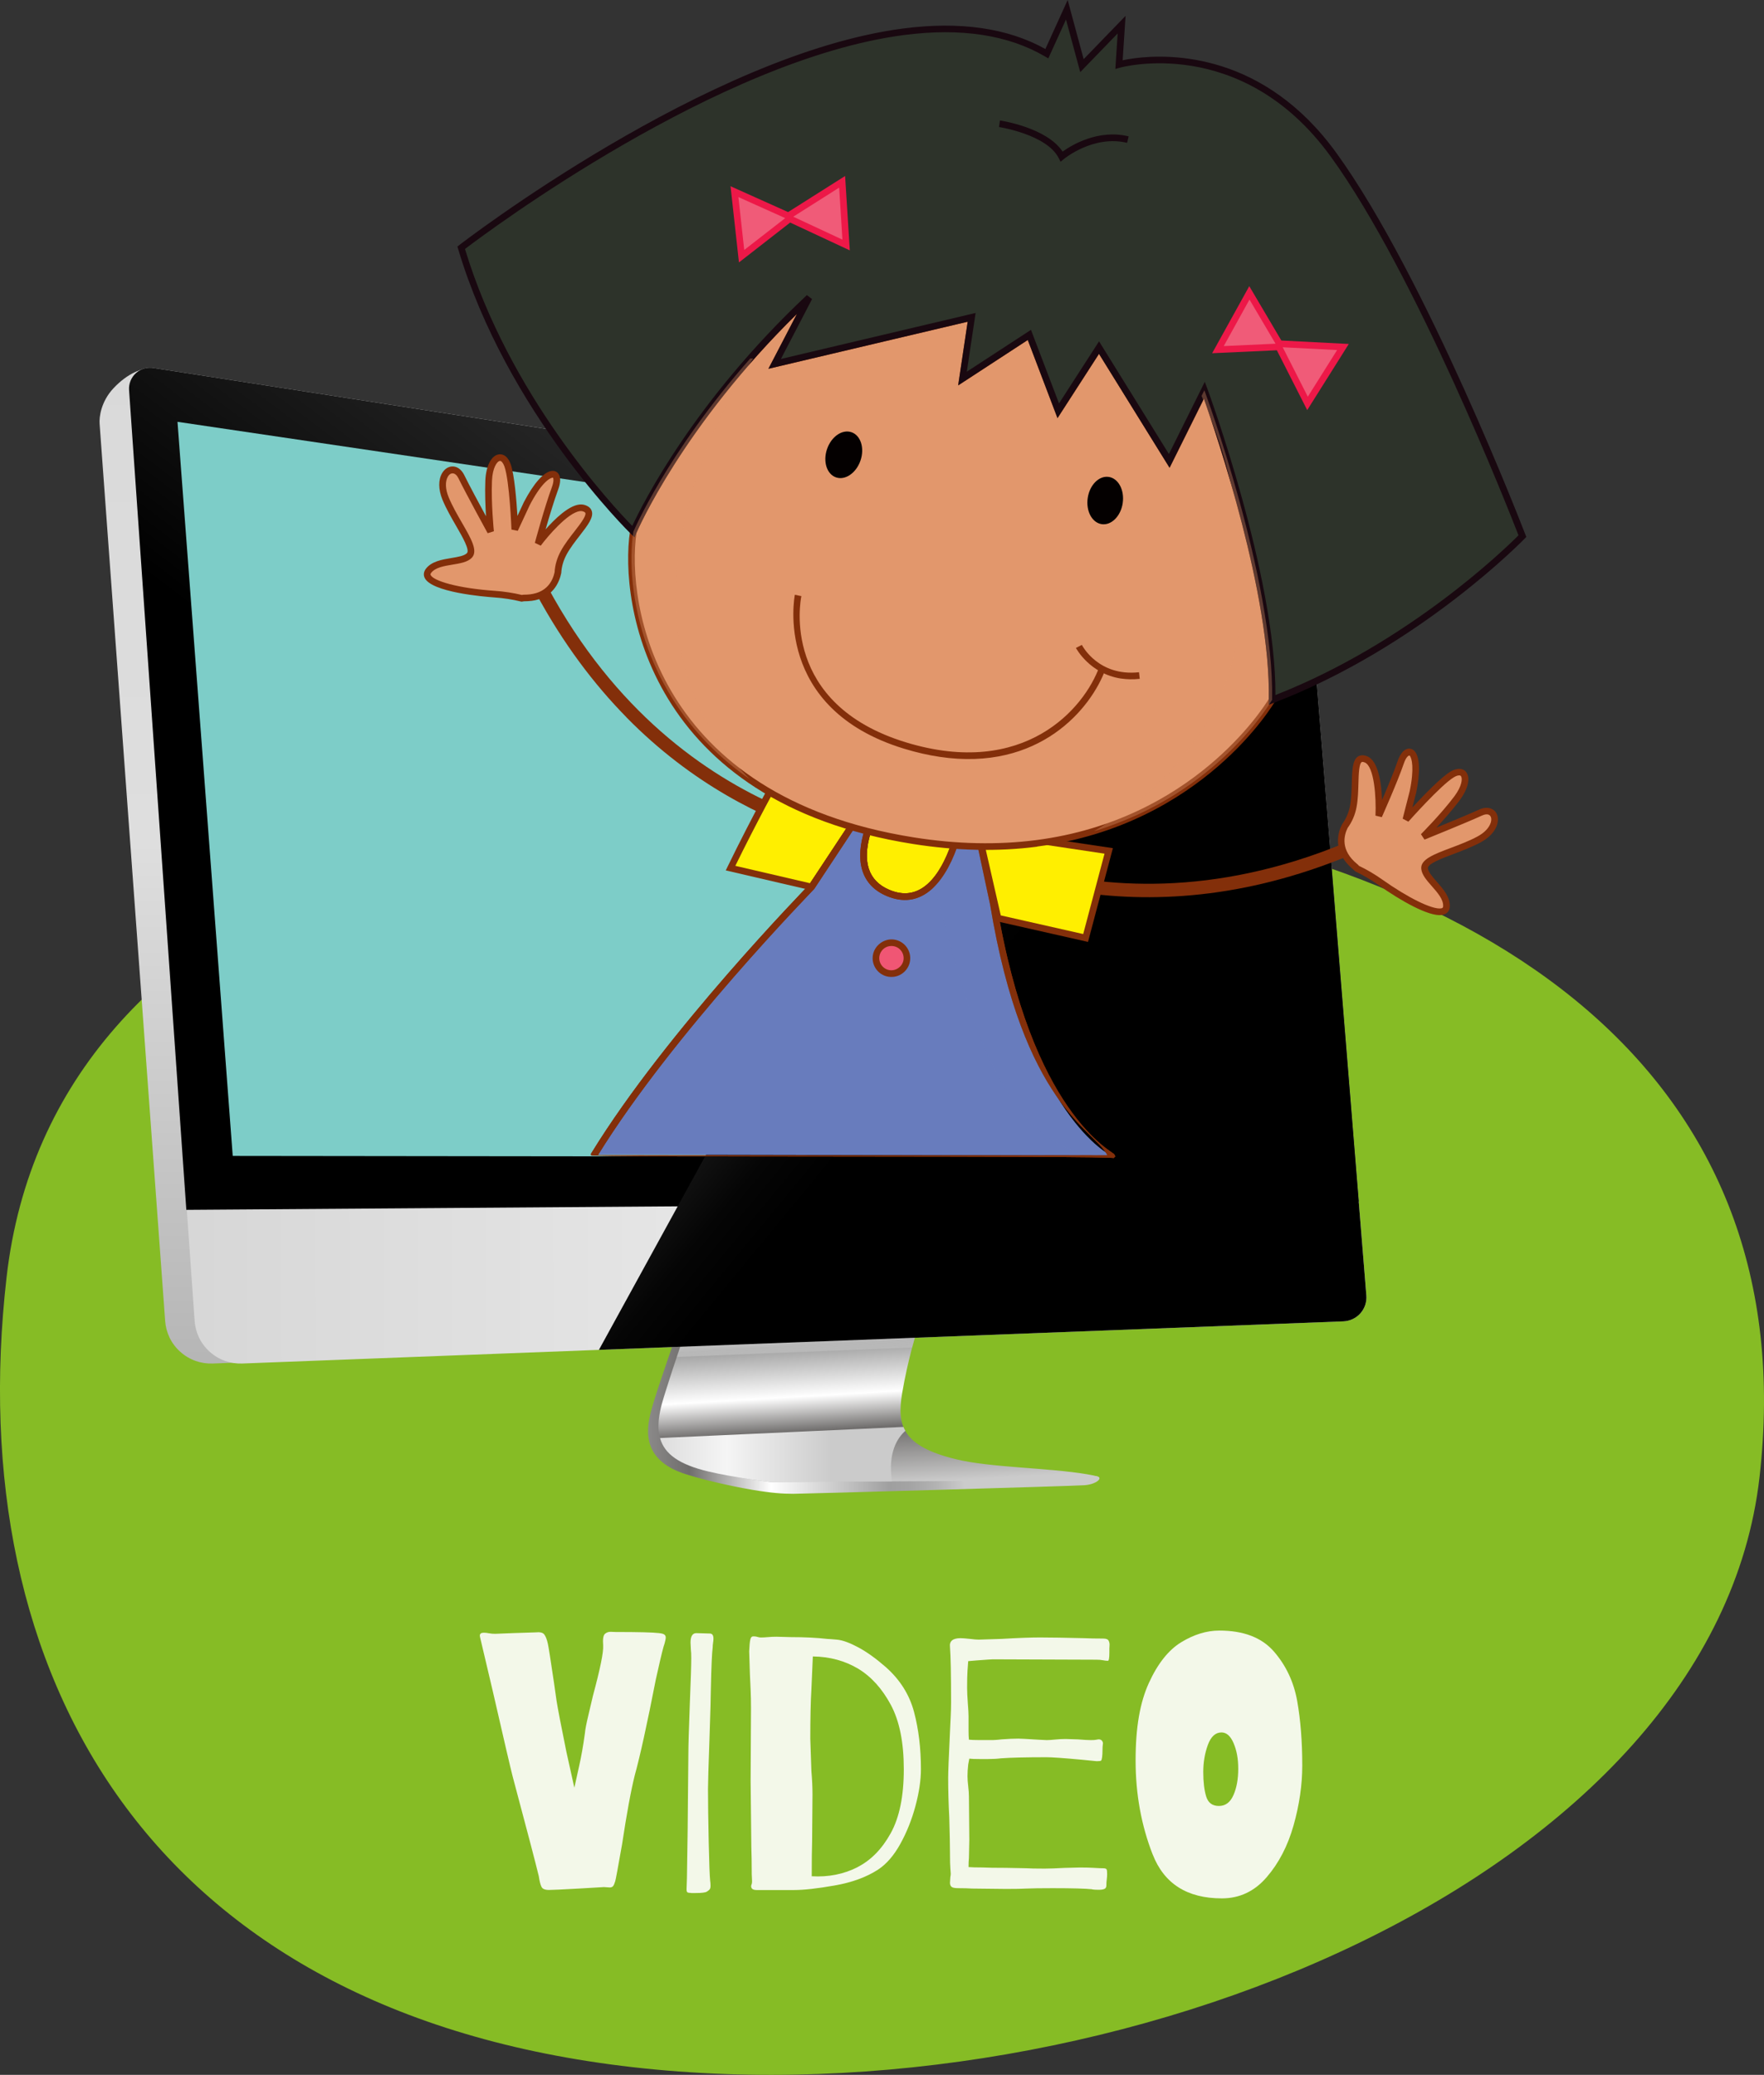 <?xml version="1.0" encoding="UTF-8"?>
<svg xmlns="http://www.w3.org/2000/svg" xmlns:xlink="http://www.w3.org/1999/xlink" viewBox="0 0 417.11 490.66">
  <rect x="0" y="0" width="417.11" height="490.66" fill="#333333" stroke="none"/>
  <defs>
    <style>
      .cls-1 {
        fill: none;
      }

      .cls-2 {
        fill: #ed1848;
      }

      .cls-3 {
        fill: #86bc25;
        fill-rule: evenodd;
      }

      .cls-4 {
        opacity: .49;
      }

      .cls-4, .cls-5, .cls-6, .cls-7 {
        mix-blend-mode: multiply;
      }

      .cls-8 {
        fill: url(#linear-gradient-7);
      }

      .cls-9 {
        fill: url(#linear-gradient-5);
      }

      .cls-10 {
        fill: url(#linear-gradient-6);
      }

      .cls-11 {
        fill: url(#linear-gradient-2);
      }

      .cls-5 {
        fill: url(#linear-gradient-3);
      }

      .cls-12 {
        fill: url(#linear-gradient);
      }

      .cls-13 {
        fill: #e2976c;
      }

      .cls-14 {
        fill: #f05b78;
      }

      .cls-15 {
        fill: #687cbd;
      }

      .cls-16 {
        isolation: isolate;
      }

      .cls-17 {
        fill: url(#linear-gradient-8);
        mix-blend-mode: screen;
      }

      .cls-7 {
        fill: url(#linear-gradient-4);
        opacity: .4;
      }

      .cls-18 {
        fill: #f3f8e9;
      }

      .cls-19 {
        fill: #2d332a;
      }

      .cls-20 {
        fill: #040000;
      }

      .cls-21 {
        opacity: .34;
      }

      .cls-22 {
        fill: #ffef00;
      }

      .cls-23 {
        fill: #190810;
      }

      .cls-24 {
        fill: #f05674;
      }

      .cls-25 {
        fill: #7dcdc8;
      }

      .cls-26 {
        clip-path: url(#clippath);
      }

      .cls-27 {
        fill: #832f0a;
      }
    </style>
    <linearGradient id="linear-gradient" x1="130.87" y1="333.33" x2="227.93" y2="333.33" gradientUnits="userSpaceOnUse">
      <stop offset="0" stop-color="#cbcbcb"/>
      <stop offset=".33" stop-color="#6f6d6c"/>
      <stop offset=".53" stop-color="#fff"/>
      <stop offset=".82" stop-color="#9f9f9f"/>
      <stop offset=".87" stop-color="#a4a4a4"/>
      <stop offset=".93" stop-color="#b2b2b2"/>
      <stop offset="1" stop-color="#cacaca"/>
      <stop offset="1" stop-color="#cbcbcb"/>
    </linearGradient>
    <linearGradient id="linear-gradient-2" x1="208.23" y1="351.07" x2="205.83" y2="309.85" xlink:href="#linear-gradient"/>
    <linearGradient id="linear-gradient-3" x1="143.92" y1="343.95" x2="196.67" y2="343.95" gradientUnits="userSpaceOnUse">
      <stop offset="0" stop-color="#cbcbcb"/>
      <stop offset=".53" stop-color="#f5f5f5"/>
      <stop offset="1" stop-color="#cbcbcb"/>
    </linearGradient>
    <linearGradient id="linear-gradient-4" x1="188.54" y1="319.91" x2="188.11" y2="312.68" xlink:href="#linear-gradient-3"/>
    <linearGradient id="linear-gradient-5" x1="169.83" y1="-238.03" x2="169.83" y2="529.38" gradientUnits="userSpaceOnUse">
      <stop offset="0" stop-color="#cbcbcb"/>
      <stop offset=".57" stop-color="#dedede"/>
      <stop offset=".82" stop-color="#9f9f9f"/>
      <stop offset=".87" stop-color="#a4a4a4"/>
      <stop offset=".93" stop-color="#b2b2b2"/>
      <stop offset="1" stop-color="#cacaca"/>
      <stop offset="1" stop-color="#cbcbcb"/>
    </linearGradient>
    <linearGradient id="linear-gradient-6" x1="-50" y1="204.83" x2="586.61" y2="203.96" xlink:href="#linear-gradient-3"/>
    <linearGradient id="linear-gradient-7" x1="149.03" y1="222.72" x2="263.36" y2="71.49" gradientUnits="userSpaceOnUse">
      <stop offset="0" stop-color="#000"/>
      <stop offset="1" stop-color="#515151"/>
    </linearGradient>
    <linearGradient id="linear-gradient-8" x1="119.56" y1="138.9" x2="232.77" y2="232.09" gradientUnits="userSpaceOnUse">
      <stop offset=".08" stop-color="#fff"/>
      <stop offset=".23" stop-color="#c1c1c1"/>
      <stop offset=".38" stop-color="#878787"/>
      <stop offset=".53" stop-color="#565656"/>
      <stop offset=".67" stop-color="#313131"/>
      <stop offset=".8" stop-color="#161616"/>
      <stop offset=".91" stop-color="#050505"/>
      <stop offset="1" stop-color="#000"/>
    </linearGradient>
    <clipPath id="clippath">
      <path class="cls-1" d="M234.9,213.8l-4.66-21.84-2.66.13c-1.16,7.76-6.22,23.92-17.65,19.03-11.43-4.88-2.23-20.42-2.23-20.42l.25-5.11h-.08s-15.97,24.15-15.97,24.15c0,0-33.52,34.23-51.35,63.28,0,0,122.81.24,122.25.3,0,0-19.58-9.12-27.9-59.52Z"/>
    </clipPath>
  </defs>
  <g class="cls-16">
    <g id="Capa_2" data-name="Capa 2">
      <g id="Capa_1-2" data-name="Capa 1">
        <path class="cls-3" d="M1.55,302.07c10.73-94.1,124.72-125.89,239.18-112.84,114.46,13.05,186.05,66,175.32,160.1-10.73,94.1-151.96,152.56-266.42,139.51C35.18,475.79-9.18,396.17,1.55,302.07Z"/>
        <g>
          <path class="cls-18" d="M128.05,446.21c-.26-.49-.47-1.33-.65-2.54-.69-2.87-2.75-10.76-6.2-23.66-.46-1.78-2.04-8.55-4.73-20.31l-2.84-12.05c-.12-.46-.17-.75-.17-.86,0-.46.31-.69.95-.69.34,0,.74.04,1.2.13.46.09.95.13,1.46.13l4.3-.17,5.25-.17c1.03-.11,1.72.04,2.06.47.34.43.63,1.16.86,2.19.17.75.66,3.84,1.46,9.29l.6,4.22c.29,1.84,1.06,5.85,2.32,12.05l1.89,8.52,1.12-5.08c.52-2.29.98-4.9,1.38-7.83.06-.8.33-2.22.82-4.26.49-2.04.85-3.57,1.08-4.6,1.72-6.37,2.52-10.33,2.41-11.88-.12-1.49.03-2.41.43-2.75.4-.34.87-.5,1.42-.47.54.03.9.04,1.08.04,5.45,0,8.86.09,10.24.26.63.06,1.06.17,1.29.34.23.17.34.4.34.69s-.09.75-.26,1.38c-.29.75-.83,2.93-1.63,6.54l-.43,1.89c-2.12,10.84-3.79,18.41-4.99,22.72-.92,3.67-1.92,9.12-3.01,16.35-.98,5.57-1.52,8.49-1.63,8.78-.17.57-.34.96-.52,1.16-.17.2-.43.3-.77.3l-1.38-.09-5.77.34c-4.02.23-6.43.34-7.23.34-.92,0-1.51-.24-1.76-.73Z"/>
          <path class="cls-18" d="M163.41,447.63c-.49,0-.79-.06-.9-.17-.12-.12-.17-.34-.17-.69l.09-2.75.17-11.27.17-18.07c0-1.72.11-5.62.34-11.7.06-1.43.14-3.77.26-7.01.11-3.24.11-5.15,0-5.72l-.09-1.81c0-1.49.46-2.24,1.38-2.24l3.18.09c.57,0,.86.4.86,1.21,0,.29-.03.62-.09.99-.06.37-.09.73-.09,1.08-.17,1.26-.32,4.5-.43,9.72,0,1.61-.12,5.68-.34,12.22-.23,6.31-.34,10.15-.34,11.53,0,3.33.06,7.53.17,12.61.11,5.08.23,8.1.34,9.08.06.34.09.75.09,1.21,0,.4-.07.69-.21.86-.14.17-.36.34-.65.52-.34.23-1.23.34-2.67.34h-1.08Z"/>
          <path class="cls-18" d="M177.74,446.51c-.17-.29-.17-.6,0-.95.06-.17.09-.4.09-.69,0-.23-.01-.53-.04-.9-.03-.37-.04-.9-.04-1.59,0-1.89-.03-3.76-.09-5.59l-.17-15.57.09-17.3c0-1.49-.03-2.94-.09-4.35-.06-1.41-.12-2.62-.17-3.66l-.17-5.42c.06-1.32.14-2.24.26-2.75.11-.52.34-.77.69-.77h.26c.23,0,.49.04.77.13.29.09.54.13.77.13.46,0,1.02-.03,1.68-.09.66-.06,1.33-.09,2.02-.09l3.36.09c3.21,0,6.11.14,8.69.43.23,0,.99.06,2.28.17,1.29.12,2.95.72,4.99,1.81,2.04,1.09,4.2,2.64,6.5,4.65,3.38,2.98,5.62,6.53,6.71,10.63,1.09,4.1,1.63,8.62,1.63,13.55,0,2.58-.43,5.48-1.29,8.69-.86,3.21-2.05,6.2-3.57,8.95-1.52,2.75-3.28,4.79-5.29,6.11-2.75,1.78-6.17,3.03-10.24,3.74-4.07.72-7.29,1.08-9.64,1.08h-8.78c-.63,0-1.03-.14-1.2-.43ZM202.78,441.52c3.15-1.61,5.77-4.27,7.83-8,2.07-3.73,3.1-8.78,3.1-15.14s-1.02-11.37-3.05-15.19c-2.04-3.81-4.6-6.67-7.7-8.56-3.16-1.89-6.74-2.87-10.76-2.92l-.34,7.83c-.17,2.81-.26,6.68-.26,11.62,0,.46.09,3.01.26,7.66.17,1.95.26,3.79.26,5.51l-.09,11.1c-.06,1.72-.09,4.47-.09,8.26,3.96.23,7.57-.49,10.84-2.15Z"/>
          <path class="cls-18" d="M258.28,446.77c-1.55-.17-4.68-.26-9.38-.26-2.87,0-4.93.03-6.2.09-.98.06-2.58.09-4.82.09l-8-.09c-.92-.06-2.01-.09-3.27-.09-.8,0-1.33-.1-1.59-.3-.26-.2-.39-.53-.39-.99l.09-1.38c.06-.23.09-.49.09-.77,0-.17-.03-.59-.09-1.25-.06-.66-.09-1.88-.09-3.66s-.06-4.53-.17-8.43c-.17-3.21-.26-6.31-.26-9.29,0-1.26.14-4.91.43-10.93.06-1.2.11-2.41.17-3.61.06-1.2.09-2.29.09-3.27,0-6.65-.09-11.04-.26-13.17-.17-1.38.66-2.07,2.5-2.07.46,0,1.2.06,2.24.17.92.12,1.6.17,2.06.17l5.42-.17c3.9-.23,6.91-.34,9.04-.34,2.47,0,5.94.06,10.41.17,1.43.06,2.95.09,4.56.09.69,0,1.12.17,1.29.52s.24.7.21,1.08c-.03.37-.04.62-.04.73v.95c0,1.32-.12,1.98-.34,1.98-.34,0-.73-.04-1.16-.13s-.96-.13-1.59-.13l-24.44-.09c-.34,0-1.63.09-3.87.26l-1.98.17-.17,2.32c-.06.86-.09,2.21-.09,4.04,0,.92.06,2.12.17,3.61.11,1.38.17,2.38.17,3.01v3.44c0,.92.03,1.63.09,2.15.52.06,1.29.09,2.32.09h3.44c.34,0,1.03-.06,2.07-.17,1.49-.11,2.78-.17,3.87-.17.46,0,2.06.09,4.82.26l1.89.09c.46,0,1.12-.04,1.98-.13s1.69-.13,2.5-.13l2.84.09c1.49.12,2.52.17,3.1.17.63,0,1.06-.03,1.29-.09l.52-.09c.4,0,.69.13.86.39.17.26.23.5.17.73-.06.4-.09.9-.09,1.51s-.03,1.13-.09,1.59c-.06.46-.14.73-.26.82-.12.09-.46.13-1.03.13l-3.44-.34c-4.3-.4-7.11-.6-8.43-.6-4.88,0-8.46.09-10.76.26-.92.12-1.92.17-3.01.17h-2.06c-1.09,0-1.89-.03-2.41-.09l-.26,1.38c-.12,1.03-.17,1.95-.17,2.75,0,.69.06,1.49.17,2.41.11.92.17,1.72.17,2.41l.09,10.24-.09,4.3c-.06.52-.09,1.23-.09,2.15.74.06,1.83.09,3.27.09,1.21.06,3.07.09,5.59.09l4.65.09c.97.06,2.47.09,4.47.09,1.21,0,2.78-.06,4.73-.17l3.61-.09c1.38,0,2.52.03,3.44.09.92.06,1.6.09,2.06.09s.73.09.82.26.13.55.13,1.12c0,.4-.03.82-.09,1.25-.06.43-.09.9-.09,1.42,0,.4-.14.68-.43.82-.29.14-.75.22-1.38.22s-1.15-.03-1.55-.09Z"/>
          <path class="cls-18" d="M272.56,438.55c-2.7-6.91-4.04-14.33-4.04-22.24s1.05-13.74,3.14-18.33c2.09-4.59,4.65-7.8,7.66-9.64,3.01-1.83,6.01-2.75,8.99-2.75,5.74,0,10.04,1.65,12.91,4.95,2.87,3.3,4.7,7.2,5.51,11.7.8,4.5,1.2,9.59,1.2,15.27,0,4.59-.69,9.31-2.06,14.16s-3.5,8.94-6.37,12.26c-2.87,3.33-6.4,4.99-10.58,4.99-8.2,0-13.65-3.46-16.35-10.37ZM291.67,424.48c.75-1.72,1.12-3.79,1.12-6.2s-.36-4.3-1.08-6.02c-.72-1.72-1.68-2.58-2.88-2.58-1.43,0-2.51.99-3.23,2.97-.72,1.98-1.08,4.12-1.08,6.41s.23,4.27.69,5.77c.46,1.49,1.46,2.24,3.01,2.24s2.7-.86,3.44-2.58Z"/>
        </g>
        <g>
          <path class="cls-12" d="M160.7,313.41s-5.12,14.51-6.42,19.09c-1.31,4.57-3.34,12.55,7.87,16.11,6.17,1.96,13.95,3.4,15.75,3.7,4.57.76,7.19.94,9.69.94s65.57-1.81,68.84-2.03c3.27-.22,5.23-2.4,1.6-2.18-3.16.19-49.61-.22-61.25-6.42-11.65-6.21-34.33-17.78-36.07-29.21Z"/>
          <path class="cls-11" d="M162.22,314.57s-2.1,5.69-5.22,15.68c-3.16,10.08-.89,14.98,10.45,17.71,6.31,1.52,14.73,2.5,14.73,2.5l73.95-.39s1.92,0,3.25-.36c1.32-.36-.16-.71-2.32-1.08-9.2-1.57-22.95-1.56-31.12-3.58-12.34-3.05-13.93-7.69-12.63-15.53,1.31-7.84,3.48-14.8,3.48-14.8l-54.58-.15Z"/>
          <path class="cls-5" d="M214.08,338.37c-.17-.3-.32-.61-.45-.93l-57.57,2.62c1.07,3.83,4.59,6.25,11.37,7.89,6.31,1.52,14.73,2.5,14.73,2.5l28.76-.15c-1.06-6.94,1.42-10.41,3.15-11.93Z"/>
          <path class="cls-7" d="M215.69,318.65c.63-2.39,1.11-3.93,1.11-3.93l-54.58-.15s-.82,2.22-2.19,6.31l55.66-2.23Z"/>
          <path class="cls-9" d="M302.35,136.61c-.16-1.96-.94-3.89-2.35-5.47-1.42-1.58-3.25-2.57-5.18-2.94L35.72,87.07c-2.01-.05-5.44,1.09-8.85,4.7-3.04,3.22-3.43,6.93-3.32,8.42l15.5,212.17c.19,2.71,1.39,5.36,3.58,7.31,2.18,1.96,4.94,2.87,7.66,2.77l260.39-9.97c1.49-.06,2.95-.7,4.03-1.9,1.07-1.2,1.53-2.73,1.41-4.22l-13.76-169.74Z"/>
          <path class="cls-10" d="M309.31,136.61c-.16-1.96-.94-3.89-2.35-5.47-1.41-1.58-3.25-2.57-5.18-2.94L36.42,87.04c-1.46-.28-3.04.09-4.24,1.16-1.2,1.07-1.77,2.58-1.66,4.07l15.5,220.09c.19,2.71,1.39,5.36,3.58,7.31,2.18,1.96,4.94,2.87,7.66,2.77l260.38-9.97c1.49-.06,2.96-.7,4.03-1.9,1.07-1.2,1.53-2.73,1.41-4.22l-13.76-169.74Z"/>
          <path class="cls-8" d="M321.28,284.12l-11.97-147.51c-.16-1.96-.94-3.89-2.35-5.47-1.41-1.58-3.25-2.57-5.18-2.94L36.42,87.04c-1.46-.28-3.04.09-4.24,1.16-1.2,1.07-1.77,2.58-1.66,4.07l13.54,193.83,277.23-1.98Z"/>
          <polygon class="cls-25" points="41.97 99.75 55.03 273.35 311.65 273.64 299.38 137.82 41.97 99.75"/>
          <path class="cls-17" d="M309.31,136.61c-.16-1.96-.94-3.89-2.35-5.47-1.41-1.58-3.25-2.57-5.18-2.94l-50.99-7.91-109.17,198.92,176.02-6.74c1.49-.06,2.96-.7,4.03-1.9,1.07-1.2,1.53-2.73,1.41-4.22l-13.76-169.74Z"/>
        </g>
        <g>
          <path class="cls-27" d="M283.84,211.49c-44.16,4.81-72.48-17.56-72.82-17.84-1.01-.82-2.48-.67-3.3.33l-2.43-1.98c1.9-2.35,5.36-2.7,7.71-.79.43.34,43.03,33.66,104.81,8.22l1.2,2.9c-12.55,5.17-24.34,7.99-35.16,9.16h0Z"/>
          <g>
            <path class="cls-13" d="M350.14,192.14c-3.76,1.72-13.58,5.69-13.58,5.69,0,0,4.74-4.73,7.96-9.02,3.21-4.29,2.06-7.59-1.14-5.66-3.21,1.93-10.94,10.66-10.94,10.66l1.66-6.49c2.07-9.95-1.27-11.7-2.87-7.05-1.59,4.64-5.2,12.66-5.2,12.66,0,0,.55-11.89-3.02-13.35-3.58-1.45-2,5.74-3,11.11-.36,1.97-1.14,3.49-1.97,4.63-.99,1.95-2.14,5.97,2.44,9.65.17.12.25.28.38.42,1.66.79,3.53,1.82,5.58,3.28,7.41,5.24,15.45,9.09,15.61,5.66.15-3.44-4.89-6.31-5.17-8.91-.29-2.6,7.46-3.96,12.91-6.92,5.47-2.96,4.12-8.07.37-6.35Z"/>
            <path class="cls-27" d="M340.91,216.38h0c-3.08.4-9.73-3.39-14.94-7.08-1.78-1.26-3.56-2.31-5.46-3.21l-.23-.17c-.07-.07-.12-.14-.18-.22-5.28-4.28-3.69-8.94-2.77-10.75.98-1.36,1.6-2.81,1.9-4.41.31-1.7.36-3.65.41-5.37.09-3.37.16-6.28,2.25-6.55.43-.06.89.02,1.4.23,2.67,1.09,3.36,6.5,3.51,10.33,1.18-2.73,2.76-6.53,3.67-9.17.61-1.78,1.51-2.84,2.53-2.97.54-.07,1.06.13,1.47.57,1.27,1.37,1.41,4.96.39,9.86l-.89,3.47c2.55-2.76,6.76-7.12,8.99-8.46,1.68-1.01,3.2-.84,3.88.33.85,1.45.19,3.93-1.71,6.47-1.7,2.27-3.83,4.67-5.48,6.44,3.21-1.31,7.85-3.24,10.15-4.29,1.92-.88,3.72-.25,4.25,1.37.56,1.75-.42,4.49-3.91,6.38-2.04,1.11-4.41,2-6.49,2.79-2.73,1.03-6.13,2.31-6.01,3.36.1.91,1.08,2.02,2.12,3.21,1.48,1.68,3.15,3.59,3.06,5.82-.05,1.14-.75,1.87-1.91,2.02ZM322.1,180.18c-.76.1-.83,2.95-.89,5.04-.05,1.78-.1,3.79-.44,5.61-.34,1.84-1.05,3.5-2.11,4.95-.86,1.72-1.81,5.27,2.3,8.58.17.12.29.28.38.39,1.83.87,3.69,1.96,5.54,3.27,6.04,4.28,11.73,7.07,13.82,6.8h0c.45-.06.53-.21.54-.54.07-1.6-1.32-3.18-2.67-4.72-1.21-1.37-2.35-2.67-2.5-4.07-.25-2.25,2.95-3.46,7.01-4.99,2.04-.77,4.36-1.64,6.3-2.7,2.87-1.55,3.47-3.6,3.17-4.52-.22-.67-.8-.75-1.25-.69-.26.03-.55.12-.85.26-3.73,1.71-13.52,5.66-13.61,5.7l-.85-1.28s4.74-4.74,7.89-8.94c1.8-2.41,1.95-4.15,1.61-4.74-.05-.08-.16-.28-.61-.22-.31.04-.69.19-1.11.44-3.07,1.84-10.68,10.42-10.75,10.5l-1.35-.71,1.66-6.49c1.13-5.43.52-7.87-.01-8.44-.32-.06-.88.45-1.36,1.84-1.59,4.62-5.19,12.65-5.22,12.73l-1.5-.36c.2-4.39-.31-11.68-2.54-12.58-.32-.13-.51-.14-.61-.13Z"/>
          </g>
          <g>
            <path class="cls-27" d="M148.14,169.65c31.14,31.68,67.21,32.29,67.66,32.29,1.3,0,2.34,1.06,2.34,2.35h3.14c.01-3.01-2.44-5.48-5.46-5.49-.54,0-54.62-1.19-86.33-60.01l-2.76,1.49c6.44,11.95,13.78,21.59,21.42,29.36h0Z"/>
            <g>
              <path class="cls-13" d="M109.08,112.7c1.82,3.71,6.91,13,6.91,13,0,0-.68-6.66-.45-12.02.22-5.36,3.2-7.18,4.47-3.65,1.26,3.52,1.71,15.17,1.71,15.17l2.83-6.08c4.7-9.02,8.39-8.25,6.69-3.64-1.71,4.6-4,13.09-4,13.09,0,0,7.11-9.55,10.8-8.41,3.68,1.14-2.08,5.71-4.71,10.5-.97,1.76-1.33,3.42-1.41,4.83-.47,2.14-2.13,5.97-8,5.93-.21,0-.37.06-.56.08-1.78-.44-3.88-.82-6.39-.99-9.05-.63-17.72-2.74-15.67-5.5,2.06-2.76,7.78-1.78,9.64-3.62,1.87-1.84-3.26-7.79-5.61-13.54-2.36-5.75,1.92-8.85,3.74-5.14Z"/>
              <path class="cls-27" d="M125.62,142.09c-.53.07-1.1.1-1.71.1l-.56.09-.17-.03c-2.07-.51-4.12-.82-6.26-.97-2.48-.17-14.94-1.21-16.52-4.66-.31-.68-.21-1.42.28-2.09,1.34-1.79,3.84-2.2,6.05-2.57,1.56-.26,3.02-.5,3.67-1.14.75-.74-1.07-3.89-2.53-6.42-1.11-1.93-2.38-4.11-3.26-6.26-.97-2.38-1-4.65-.08-6.24.52-.89,1.31-1.47,2.18-1.58,1.22-.16,2.37.6,3.07,2.03,1.11,2.27,3.49,6.7,5.14,9.74-.15-2.41-.28-5.62-.16-8.45.15-3.48,1.44-5.97,3.23-6.2.56-.07,1.93.01,2.76,2.32.88,2.45,1.37,8.49,1.6,12.25l1.5-3.22c2.33-4.49,4.73-7.18,6.58-7.42.64-.08,1.2.13,1.57.6.61.77.6,2.11-.02,3.79-.97,2.62-2.15,6.56-2.97,9.42,2.16-2.44,5.35-5.53,7.91-5.86.48-.06.93-.03,1.35.1.89.28,1.45.76,1.66,1.43.48,1.51-.98,3.39-2.83,5.78-1.06,1.36-2.25,2.9-3.08,4.41-.79,1.44-1.23,2.95-1.31,4.49-.48,2.25-2.02,5.92-7.08,6.57ZM123.66,140.64c.09-.01.18-.02.27-.01.52,0,1.02-.03,1.48-.09,3.91-.51,5.27-3.12,5.73-5.22.08-1.65.58-3.39,1.48-5.04.89-1.62,2.12-3.21,3.22-4.62,1.25-1.61,2.81-3.62,2.58-4.34-.06-.21-.42-.34-.63-.41-.2-.06-.43-.07-.68-.04-2.87.37-7.65,6.02-9.25,8.17l-1.39-.67c.02-.09,2.32-8.57,4.02-13.15.54-1.45.37-2.13.26-2.27-.94.06-2.93,1.57-5.51,6.54l-2.81,6.04-1.49-.3c0-.11-.46-11.57-1.67-14.94-.3-.83-.72-1.34-1.08-1.29-.68.09-1.74,1.65-1.86,4.72-.22,5.24.44,11.84.45,11.91l-1.47.46c-.05-.09-5.12-9.35-6.93-13.03-.68-1.38-1.82-1.48-2.48-.35-.67,1.15-.6,2.96.18,4.85.84,2.05,2.07,4.19,3.16,6.07,2.17,3.76,3.89,6.73,2.27,8.32-1,.99-2.71,1.27-4.52,1.57-2.01.33-4.09.68-5.05,1.96-.21.28-.15.41-.11.49.62,1.35,6.16,3.12,15.21,3.75,2.17.15,4.25.47,6.36.97l.28-.05Z"/>
            </g>
          </g>
          <g>
            <polygon class="cls-1" points="207.95 185.45 207.87 185.58 207.94 185.59 207.95 185.45"/>
            <g>
              <path class="cls-22" d="M184.98,181.75s-6.51,11.71-12.24,23.54l19.16,4.45,15.97-24.17-22.89-3.83Z"/>
              <path class="cls-27" d="M192.25,210.63l-20.64-4.8.43-.88c5.68-11.71,12.2-23.46,12.26-23.58l.27-.48,24.62,4.12-16.94,25.63ZM173.87,204.75l17.67,4.11,15.01-22.7-21.15-3.54c-1.25,2.26-6.63,12.11-11.53,22.14Z"/>
            </g>
            <g>
              <path class="cls-22" d="M207.7,190.7s-9.2,15.54,2.23,20.42c9.92,4.23,15.04-7.38,16.98-15.59l-18.96-9.94-.25,5.11Z"/>
              <path class="cls-27" d="M215.14,212.73h0c-1.75.23-3.6-.07-5.52-.89-2.88-1.23-4.79-3.21-5.66-5.88-2.04-6.24,2.23-14.19,2.96-15.49l.3-6.15,20.58,10.79-.14.59c-1.12,4.78-4.6,16-12.53,17.03ZM208.67,186.85l-.3,4.24c-.05.08-4.89,8.38-2.92,14.38.73,2.22,2.34,3.88,4.78,4.92,1.65.71,3.24.97,4.7.78,6.79-.88,10.04-11.22,11.06-15.24l-17.32-9.08Z"/>
            </g>
            <g>
              <polygon class="cls-22" points="231.3 196.61 235.98 217.13 256.69 221.81 262.15 201.22 231.3 196.61"/>
              <path class="cls-27" d="M257.26,222.74l-21.92-4.96-5.05-22.12,32.86,4.91-5.88,22.17ZM236.64,216.47l19.49,4.41,5.04-19.01-28.85-4.32,4.32,18.92Z"/>
            </g>
            <g>
              <path class="cls-15" d="M234.9,213.8l-4.66-21.84-2.66.13c-1.16,7.76-6.22,23.92-17.65,19.03-11.43-4.88-2.23-20.42-2.23-20.42l.25-5.11h-.08s-15.97,24.15-15.97,24.15c0,0-33.52,34.23-51.35,63.28,0,0,122.81.24,122.25.3,0,0-19.58-9.12-27.9-59.52Z"/>
              <path class="cls-27" d="M139.78,273.19l-.07-.31.17-.27c17.65-28.77,50.89-62.76,51.43-63.38l16.2-24.52,1.18.22.04.7-.36,5.47c-.05.08-4.89,8.38-2.92,14.38.73,2.22,2.34,3.88,4.78,4.93,1.65.71,3.24.97,4.7.78,7.24-.94,10.87-12.52,11.87-19.21l.09-.64,3.96-.19,4.8,22.49c8.21,49.73,27.48,58.67,27.82,59.32l.26.5-.4.41c0-.6-123.46-.16-123.58-.67ZM141.39,273.15c.23.11,120.91.11,120.45.03-3.22-6.21-19.86-11.64-27.72-59.25l-4.52-21.15-1.35.07c-1.2,7.2-5.19,18.87-13.12,19.9-1.74.23-3.6-.07-5.52-.89-2.88-1.23-4.78-3.21-5.66-5.88-2.04-6.24,2.23-14.19,2.96-15.49l.11-2.2-14.48,21.91c-.6.7-33.4,34.2-51.16,62.98Z"/>
            </g>
          </g>
          <g class="cls-4">
            <path class="cls-15" d="M234.9,213.8l-4.66-21.84-2.66.13c-.72,4.79-2.93,12.77-7.2,17.03,5.29,12.15,12.28,66.27,42.42,64.2,0,0-19.58-9.12-27.9-59.52Z"/>
          </g>
          <g class="cls-26">
            <polygon class="cls-1" points="207.95 185.45 207.87 185.58 207.94 185.59 207.95 185.45"/>
            <g>
              <path class="cls-1" d="M184.98,181.75s-6.51,11.71-12.24,23.54l19.16,4.45,15.97-24.17-22.89-3.83Z"/>
              <path class="cls-1" d="M192.25,210.63l-20.64-4.8.43-.88c5.68-11.71,12.2-23.46,12.26-23.58l.27-.48,24.62,4.12-16.94,25.63ZM173.87,204.75l17.67,4.11,15.01-22.7-21.15-3.54c-1.25,2.26-6.63,12.11-11.53,22.14Z"/>
            </g>
            <g>
              <path class="cls-1" d="M207.7,190.7s-9.2,15.54,2.23,20.42c9.92,4.23,15.04-7.38,16.98-15.59l-18.96-9.94-.25,5.11Z"/>
              <path class="cls-1" d="M215.14,212.73h0c-1.75.23-3.6-.07-5.52-.89-2.88-1.23-4.79-3.21-5.66-5.88-2.04-6.24,2.23-14.19,2.96-15.49l.3-6.15,20.58,10.79-.14.59c-1.12,4.78-4.6,16-12.53,17.03ZM208.67,186.85l-.3,4.24c-.05.08-4.89,8.38-2.92,14.38.73,2.22,2.34,3.88,4.78,4.92,1.65.71,3.24.97,4.7.78,6.79-.88,10.04-11.22,11.06-15.24l-17.32-9.08Z"/>
            </g>
            <g>
              <polygon class="cls-1" points="231.3 196.61 235.98 217.13 256.69 221.81 262.15 201.22 231.3 196.61"/>
              <path class="cls-1" d="M257.26,222.74l-21.92-4.96-5.05-22.12,32.86,4.91-5.88,22.17ZM236.64,216.47l19.49,4.41,5.04-19.01-28.85-4.32,4.32,18.92Z"/>
            </g>
          </g>
          <g>
            <path class="cls-24" d="M214.41,227.12c-.3,2-2.17,3.38-4.17,3.08-2-.3-3.37-2.17-3.07-4.16.3-2,2.16-3.38,4.16-3.08,2,.3,3.38,2.16,3.09,4.16Z"/>
            <path class="cls-27" d="M211.35,230.99c-.41.05-.82.05-1.23-.01-2.42-.36-4.1-2.63-3.73-5.05.35-2.36,2.68-4.1,5.05-3.74,2.43.36,4.1,2.63,3.74,5.05-.29,1.96-1.87,3.5-3.83,3.75ZM210.41,223.72c-1.27.16-2.28,1.16-2.47,2.43-.23,1.57.85,3.04,2.42,3.27,1.54.22,3.05-.89,3.28-2.42.23-1.57-.85-3.04-2.43-3.27-.26-.04-.53-.04-.79,0Z"/>
          </g>
          <path class="cls-27" d="M139.78,273.19l-.07-.31.17-.27c17.65-28.77,50.89-62.76,51.43-63.38l16.2-24.52,1.18.22.04.7-.36,5.47c-.05.08-4.89,8.38-2.92,14.38.73,2.22,2.34,3.88,4.78,4.93,1.65.71,3.24.97,4.7.78,7.24-.94,10.87-12.52,11.87-19.21l.09-.64,3.96-.19,4.8,22.49c8.21,49.73,27.48,58.67,27.82,59.32l.26.5-.4.41c0-.6-123.46-.16-123.58-.67ZM141.39,273.15c.23.11,120.91.11,120.45.03-3.22-6.21-19.86-11.64-27.72-59.25l-4.52-21.15-1.35.07c-1.2,7.2-5.19,18.87-13.12,19.9-1.74.23-3.6-.07-5.52-.89-2.88-1.23-4.78-3.21-5.66-5.88-2.04-6.24,2.23-14.19,2.96-15.49l.11-2.2-14.48,21.91c-.6.7-33.4,34.2-51.16,62.98Z"/>
          <g>
            <g>
              <g>
                <path class="cls-13" d="M276.47,109.01l-16.61-26.8-9.64,14.94-6.83-17.94-15.81,10.32,2.16-14.48-46.58,11,8.16-15.69c-30.13,28.27-41.58,55.36-41.58,55.36-2.74,18.35,5.83,63.51,66.25,73.07,60.42,9.57,84.8-33.3,84.8-33.3.56-28.46-16.01-73.22-16.01-73.22l-8.31,16.73Z"/>
                <path class="cls-27" d="M245.23,200.22c-9.25,1.2-19.13.98-29.36-.64-62.48-9.89-69.47-56.74-66.9-73.96l.05-.19c.12-.27,11.87-27.57,41.77-55.63l1.23.93-7.37,14.17,46.04-10.88-2.08,13.89,15.17-9.9,6.63,17.4,9.47-14.68,16.52,26.65,8.49-17.09.63,1.7c.17.45,16.61,45.23,16.06,73.51l-.1.37c-.17.29-17.05,29.25-56.25,34.32ZM150.51,125.95c-2.47,16.87,4.51,62.41,65.61,72.08,10.08,1.6,19.81,1.81,28.91.63,36.85-4.77,53.56-31.03,54.99-33.38.41-24.85-12.35-62.54-15.34-71l-8.12,16.34-16.69-26.94-9.81,15.2-7.03-18.48-16.46,10.74,2.25-15.06-47.12,11.13,6.75-12.98c-26.32,25.83-37.2,50.05-37.92,51.71Z"/>
              </g>
              <g>
                <path class="cls-19" d="M359.98,126.78s-23.19-60.56-44.66-90.19c-21.47-29.64-50.73-21.33-50.73-21.33l.62-9.42-9.38,9.7-3.57-13.22-4.73,10.39C202.35-13.88,109.05,58.59,109.05,58.59c11.61,39,40.7,67.14,40.7,67.14,0,0,11.45-27.09,41.58-55.36l-8.16,15.69,46.58-11-2.16,14.48,15.81-10.32,6.83,17.94,9.64-14.94,16.61,26.8,8.31-16.73s16.56,44.77,16.01,73.22c34.76-13.3,59.18-38.73,59.18-38.73Z"/>
                <path class="cls-23" d="M299.99,166.65l.02-1.16c.49-24.85-12.34-62.72-15.34-71.21l-8.12,16.34-16.69-26.94-9.81,15.2-7.03-18.48-16.46,10.74,2.25-15.06-47.12,11.13,6.75-12.98c-27.13,26.63-37.85,51.54-37.96,51.8l-.44,1.05-.82-.79c-.29-.28-29.37-28.73-40.91-67.48l-.15-.51.42-.33c.58-.45,58.69-45.24,105.05-51.24,13.39-1.73,24.67-.1,33.56,4.86l5.27-11.59,3.78,13.99,9.91-10.24-.69,10.5c.67-.14,1.63-.32,2.84-.48,8.66-1.12,30.62-1.18,47.67,22.36,21.29,29.38,44.52,89.77,44.75,90.37l.18.47-.34.36c-.25.26-24.94,25.7-59.47,38.92l-1.09.42ZM284.89,90.31l.63,1.7c.16.44,16.17,44.02,16.07,72.35,31.44-12.33,54.4-34.68,57.47-37.77-2.22-5.72-24.21-61.7-44.38-89.54-21.1-29.14-49.81-21.06-49.88-21.04l-1.07.3.55-8.4-8.85,9.15-3.37-12.45-4.18,9.2-.75-.44c-8.69-5.11-19.9-6.83-33.32-5.09-43.85,5.68-98.49,46.51-103.86,50.6,10.44,34.52,34.84,60.68,39.55,65.49,2.47-5.29,14.71-29.63,41.29-54.58l1.23.93-7.37,14.17,46.04-10.88-2.08,13.89,15.17-9.9,6.63,17.4,9.47-14.68,16.52,26.65,8.49-17.09Z"/>
              </g>
            </g>
            <g>
              <g>
                <polygon class="cls-14" points="186.41 51.04 199.12 43 200.07 57.94 186.74 51.72 175.35 60.58 173.67 45.32 186.41 51.04"/>
                <path class="cls-2" d="M200.93,59.2l-14.09-6.57-12.11,9.43-1.99-18.02,13.61,6.11,13.48-8.53,1.11,17.58ZM187.56,51.24l11.64,5.43-.78-12.3-10.86,6.88ZM174.6,46.6l1.38,12.51,9.69-7.53-11.06-4.97Z"/>
              </g>
              <g>
                <polygon class="cls-14" points="302.52 81.29 317.55 82.06 309.17 95.39 302.39 82.03 287.98 82.69 295.42 69.26 302.52 81.29"/>
                <path class="cls-2" d="M309.1,96.98l-7.18-14.15-15.3.7,8.78-15.86,7.58,12.85,15.95.82-9.83,15.64ZM303.31,82.12l5.93,11.69,6.93-11.03-12.87-.66ZM289.35,81.84l12.26-.56-6.16-10.44-6.09,11.01Z"/>
              </g>
            </g>
            <g>
              <g>
                <path class="cls-27" d="M222.16,178.97c-2.63-.39-5.4-1.01-8.32-1.9-31.17-9.47-25.94-36.15-25.89-36.42l1.54.32c-.22,1.04-4.96,25.55,24.8,34.6,27.92,8.49,42.09-8,45.66-17.91l1.47.53c-3.37,9.35-15.67,24.32-39.28,20.78h0Z"/>
                <path class="cls-27" d="M265.11,160.47c-7.47-1.12-10.66-7.18-10.7-7.25l1.4-.72c.16.31,3.98,7.51,13.52,6.47l.17,1.56c-1.6.18-3.06.13-4.39-.07h0Z"/>
              </g>
              <path class="cls-20" d="M265.47,118.99c-.46,3.08-2.69,5.3-4.97,4.96-2.29-.34-3.76-3.12-3.3-6.2.46-3.09,2.68-5.31,4.97-4.97,2.28.34,3.76,3.12,3.3,6.2Z"/>
              <path class="cls-20" d="M203.47,108.9c-1.01,2.95-3.6,4.74-5.78,3.99-2.19-.75-3.14-3.75-2.13-6.7,1.01-2.95,3.59-4.73,5.78-3.98,2.18.75,3.14,3.74,2.13,6.69Z"/>
            </g>
            <path class="cls-23" d="M250.78,38.24l-.45-.87c-2.84-5.58-14-7.31-14.11-7.33l.23-1.55c.47.07,11.07,1.72,14.81,7.36,2.09-1.5,8.4-5.37,15.62-3.6l-.37,1.53c-7.98-1.93-14.9,3.78-14.97,3.84l-.76.63h0Z"/>
            <g class="cls-6">
              <g class="cls-21">
                <path class="cls-13" d="M178.08,84.78h-.68c-19.77,22.4-27.64,40.96-27.64,40.96-1.99,13.33,2.01,40.8,27.5,58.5-39.71-40.51.83-99.46.83-99.46Z"/>
              </g>
              <g class="cls-21">
                <path class="cls-13" d="M300.79,165.51c.56-28.46-16.01-73.22-16.01-73.22l-.66,1.33c2.31,5.38,4.33,10.92,5.9,16.63,9.15,33.09,3.67,65.57-31.34,86.31,29.51-8.9,42.1-31.05,42.1-31.05Z"/>
              </g>
            </g>
          </g>
        </g>
      </g>
    </g>
  </g>
</svg>